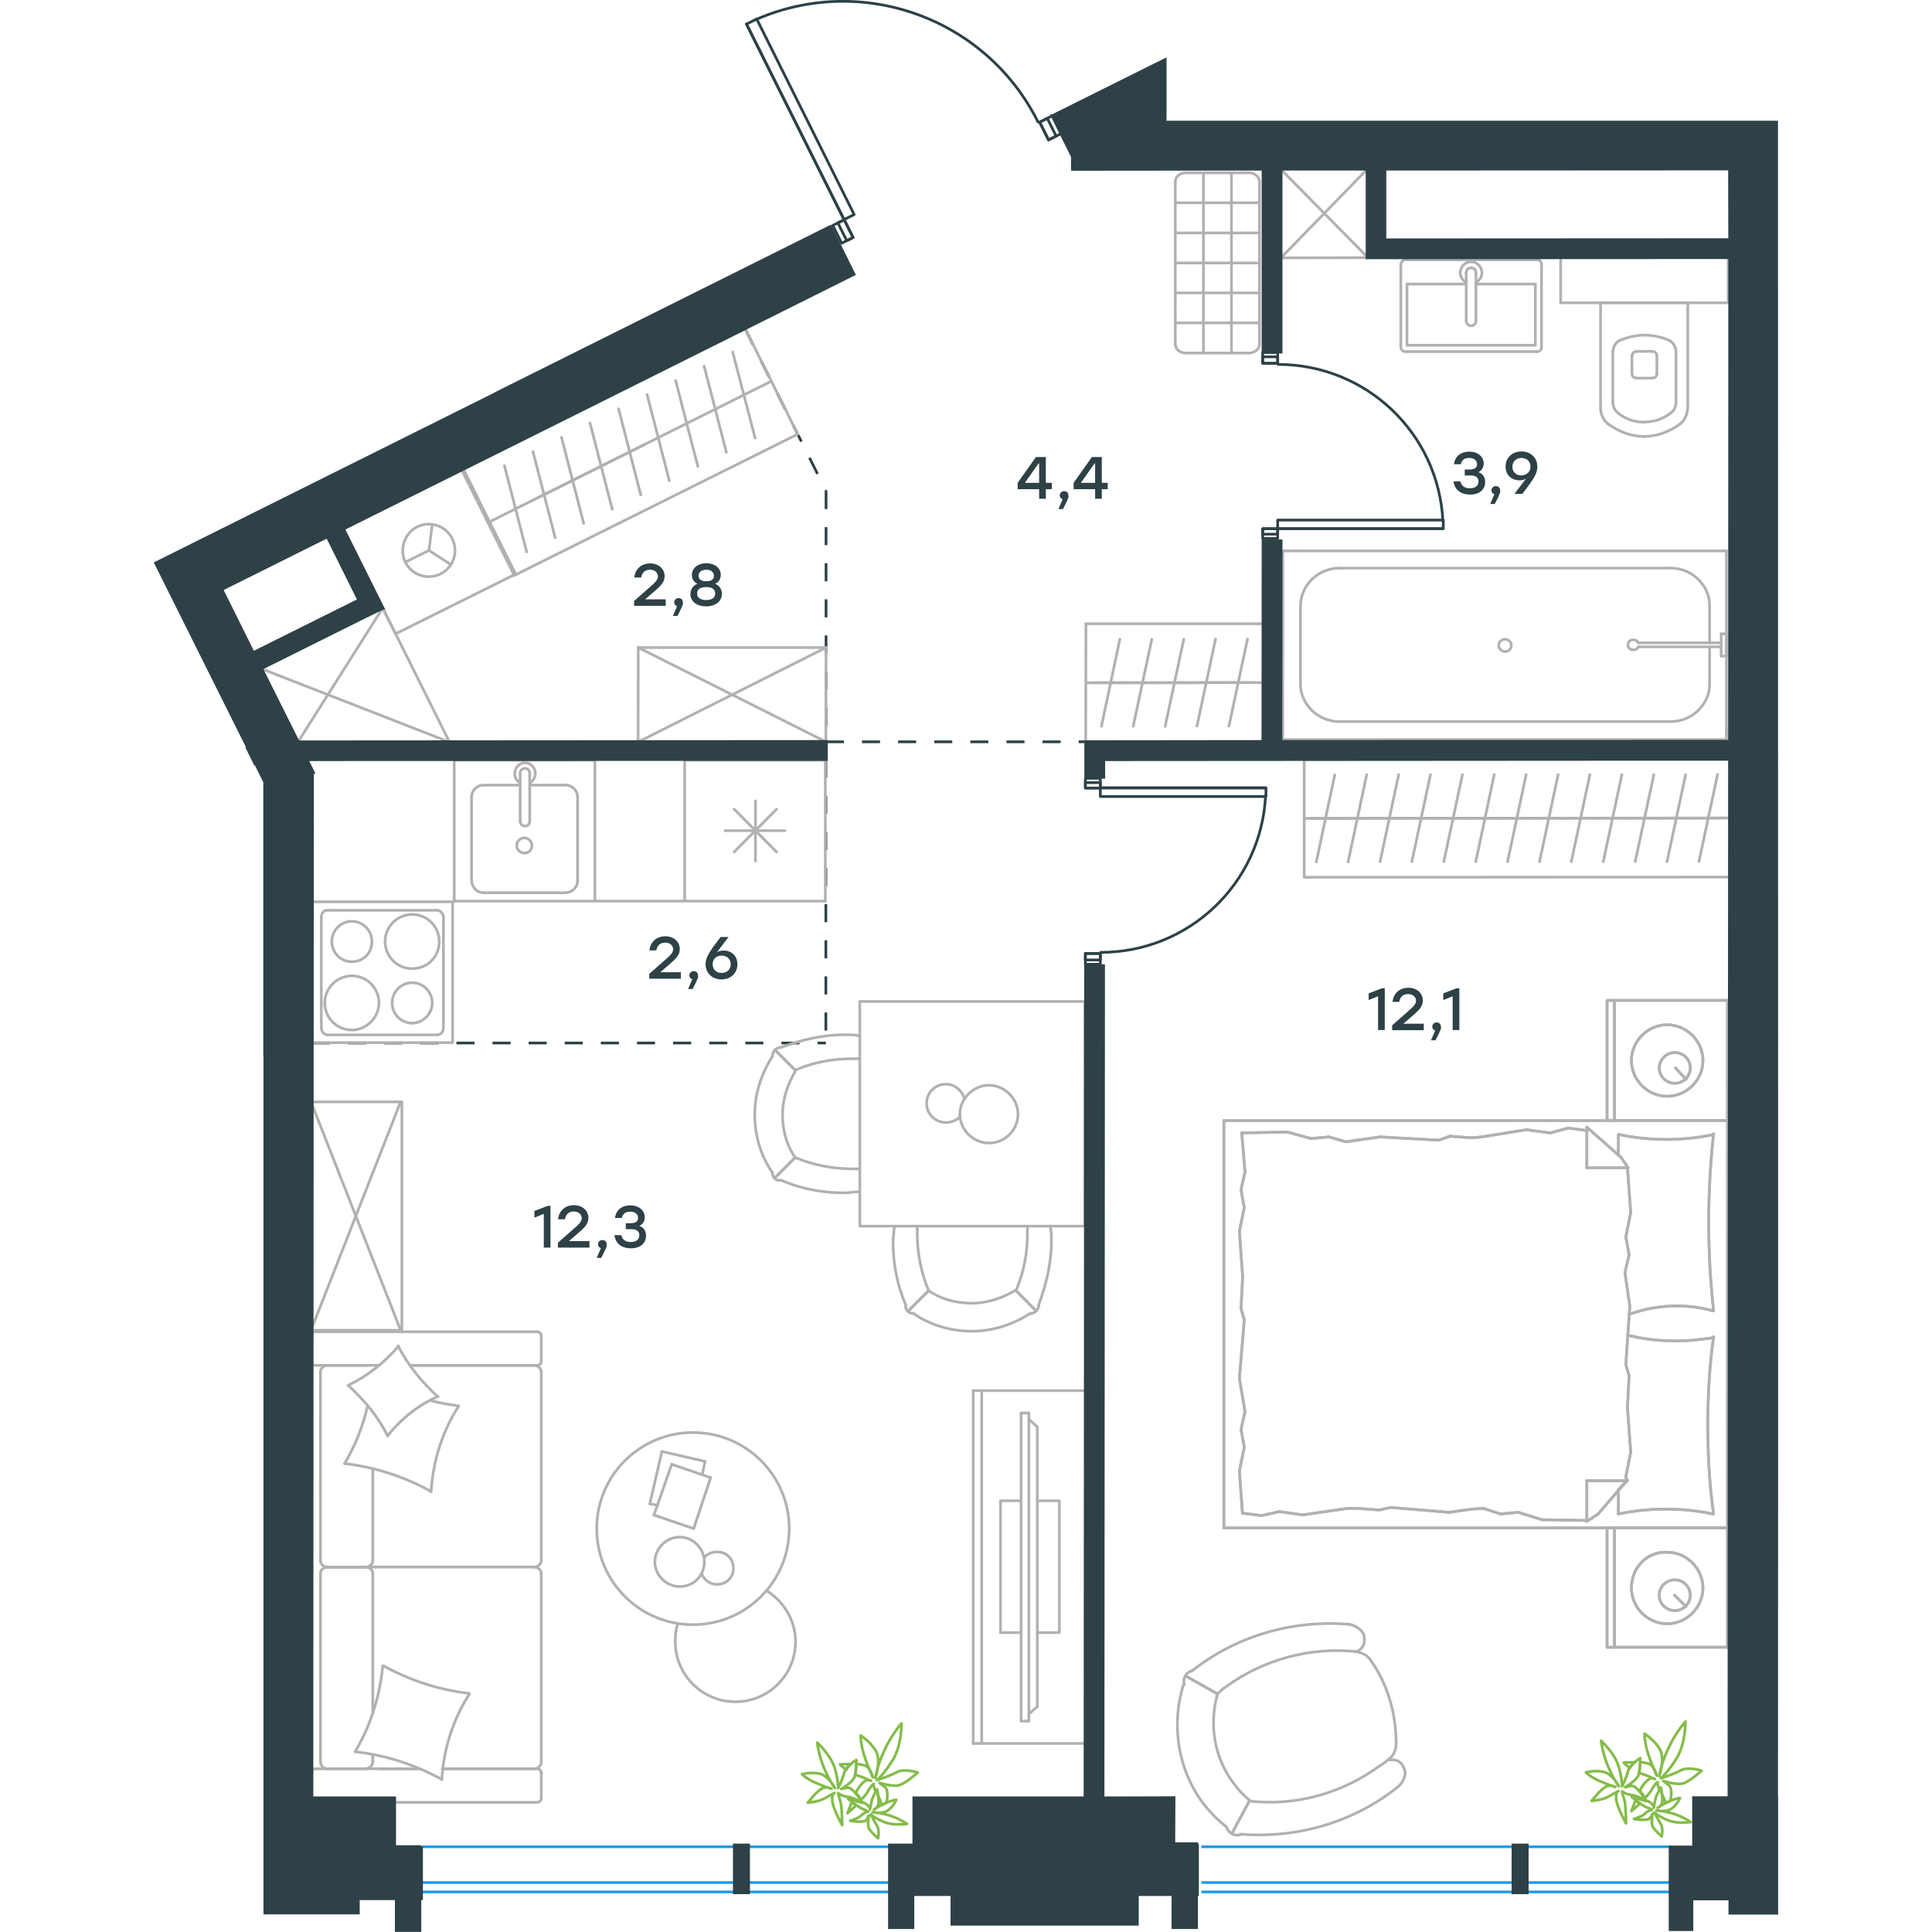 <?xml version="1.0" encoding="utf-8"?>
<!-- Generator: Adobe Illustrator 26.5.0, SVG Export Plug-In . SVG Version: 6.00 Build 0)  -->
<svg version="1.1" id="Слой_1" xmlns="http://www.w3.org/2000/svg" xmlns:xlink="http://www.w3.org/1999/xlink" x="0px" y="0px"
	 viewBox="0 0 899.6 1069.9" style="enable-background:new 0 0 899.6 1069.9;" xml:space="preserve" width="200" height="200">
<style type="text/css">
	.st0{fill:none;stroke:#1D9CEB;stroke-width:1.5;stroke-miterlimit:10;}
	.st1{fill:none;stroke:#2D4146;stroke-width:1.5;stroke-miterlimit:10;stroke-dasharray:10;}
	.st2{fill:none;stroke:#2D4146;stroke-width:1.5;stroke-linecap:round;stroke-linejoin:round;stroke-miterlimit:22.926;}
	.st3{fill:none;stroke:#2D4146;stroke-width:1.5;stroke-linecap:round;stroke-linejoin:round;stroke-miterlimit:22.926;}
	.st4{fill:none;stroke:#B2B1B0;stroke-width:1.5;stroke-linecap:round;stroke-linejoin:round;stroke-miterlimit:22.926;}
	.st5{fill:none;stroke:#B2B1B0;stroke-width:1.5;stroke-linecap:round;stroke-miterlimit:10;}
	.st6{fill:none;stroke:#B2B1B0;stroke-width:1.5;stroke-linecap:round;stroke-miterlimit:9.999;}
	.st7{fill:none;stroke:#84BC4A;stroke-width:1.5;stroke-linecap:round;stroke-linejoin:round;stroke-miterlimit:22.926;}
	.st8{fill:#2D4146;stroke:#2D4146;stroke-width:1.5;stroke-miterlimit:10;}
	.st9{enable-background:new    ;}
	.st10{fill:#2D4146;}
</style>
<line class="st0" x1="409.2" y1="1022.7" x2="148.6" y2="1022.7"/>
<line class="st0" x1="409.2" y1="1042.5" x2="148.6" y2="1042.5"/>
<line class="st0" x1="409.2" y1="1047.7" x2="148.6" y2="1047.7"/>
<line class="st0" x1="840.6" y1="1022.7" x2="580.1" y2="1022.7"/>
<line class="st0" x1="840.6" y1="1042.5" x2="580.1" y2="1042.5"/>
<line class="st0" x1="840.6" y1="1047.7" x2="580.1" y2="1047.7"/>
<line class="st1" x1="372.2" y1="410.8" x2="516.2" y2="410.8"/>
<line class="st1" x1="372.3" y1="271.9" x2="372.3" y2="410.8"/>
<line class="st1" x1="327.4" y1="181.9" x2="372.3" y2="271.9"/>
<line class="st1" x1="372.2" y1="420.7" x2="372.2" y2="577.5"/>
<line class="st1" x1="87.6" y1="577.6" x2="372.2" y2="577.6"/>
<rect x="378.1" y="122.6" transform="matrix(0.895 -0.446 0.446 0.895 -17.054 183.756)" class="st2" width="7.1" height="11"/>
<rect x="492.6" y="65.2" transform="matrix(0.895 -0.446 0.446 0.895 20.627 228.987)" class="st2" width="7.9" height="11"/>
<rect x="354.9" y="5.5" transform="matrix(0.895 -0.446 0.446 0.895 8.172 166.694)" class="st2" width="6.3" height="121"/>
<rect x="381.1" y="121.9" transform="matrix(0.895 -0.446 0.446 0.895 -16.594 184.307)" class="st2" width="3.9" height="11"/>
<rect x="492.8" y="65.9" transform="matrix(0.895 -0.446 0.446 0.895 20.167 228.437)" class="st2" width="4.7" height="11"/>
<line class="st3" x1="328.2" y1="13.3" x2="382.3" y2="121.6"/>
<path class="st3" d="M333.3,10.9C392.2-14.9,461,10,489.7,67.6"/>
<rect x="614.1" y="292.8" class="st3" width="8.3" height="5.4"/>
<rect x="614.1" y="195.2" class="st3" width="8.3" height="6"/>
<rect x="622.4" y="288" class="st3" width="91.7" height="4.8"/>
<rect x="614.1" y="292.8" class="st3" width="8.3" height="3"/>
<rect x="614.1" y="197.6" class="st3" width="8.3" height="3.6"/>
<line class="st3" x1="714" y1="292.8" x2="622.4" y2="292.8"/>
<path class="st3" d="M713.9,288.6c-2.4-48.7-42.5-86.8-91.3-86.8"/>
<rect x="515.9" y="431" class="st3" width="8.3" height="5.4"/>
<rect x="515.9" y="528" class="st3" width="8.3" height="6"/>
<rect x="524.2" y="436.3" class="st3" width="91.7" height="4.8"/>
<rect x="515.9" y="433.4" class="st3" width="8.3" height="3"/>
<rect x="515.9" y="528" class="st3" width="8.3" height="3.6"/>
<line class="st3" x1="615.9" y1="436.3" x2="524.2" y2="436.3"/>
<path class="st3" d="M615.7,440.6c-2.4,48.7-42.5,86.8-91.3,86.8"/>
<line class="st4" x1="121.3" y1="948" x2="121.3" y2="871.4"/>
<line class="st4" x1="214.6" y1="739.8" x2="214.6" y2="753.8"/>
<line class="st4" x1="214.6" y1="760" x2="214.6" y2="864.2"/>
<line class="st4" x1="147.1" y1="979.5" x2="125.2" y2="979.5"/>
<line class="st4" x1="210.7" y1="979.5" x2="159.8" y2="979.5"/>
<line class="st4" x1="210.7" y1="756.1" x2="141.9" y2="756.1"/>
<line class="st4" x1="117.7" y1="867.8" x2="95.9" y2="867.8"/>
<line class="st4" x1="121.3" y1="864.2" x2="121.3" y2="813.5"/>
<line class="st4" x1="87.1" y1="995.8" x2="87.1" y2="981.8"/>
<line class="st4" x1="95.9" y1="867.8" x2="117.7" y2="867.8"/>
<line class="st4" x1="92.3" y1="760" x2="92.3" y2="864.2"/>
<line class="st4" x1="141.9" y1="756.1" x2="212.3" y2="756.1"/>
<line class="st4" x1="214.6" y1="871.4" x2="214.6" y2="975.6"/>
<line class="st4" x1="214.6" y1="981.8" x2="214.6" y2="995.8"/>
<line class="st4" x1="121.3" y1="975.6" x2="121.3" y2="971.7"/>
<line class="st4" x1="89.7" y1="979.5" x2="147.1" y2="979.5"/>
<line class="st4" x1="121.3" y1="975.6" x2="121.3" y2="971.7"/>
<line class="st4" x1="95.9" y1="979.5" x2="117.7" y2="979.5"/>
<line class="st4" x1="95.9" y1="867.8" x2="117.7" y2="867.8"/>
<line class="st4" x1="92.3" y1="871.4" x2="92.3" y2="975.6"/>
<line class="st4" x1="159.8" y1="979.5" x2="212.3" y2="979.5"/>
<line class="st4" x1="89.7" y1="737.5" x2="212.3" y2="737.5"/>
<line class="st4" x1="87.1" y1="753.8" x2="87.1" y2="739.8"/>
<line class="st4" x1="124.8" y1="756.1" x2="89.7" y2="756.1"/>
<line class="st4" x1="117.7" y1="867.8" x2="210.7" y2="867.8"/>
<line class="st4" x1="117.7" y1="756.1" x2="95.9" y2="756.1"/>
<path class="st4" d="M89.7,979.5c-1.9,0-2.6,1.3-2.6,2.3"/>
<path class="st4" d="M212.3,756.1c1.6,0,2.3-1.3,2.3-2.3"/>
<path class="st4" d="M87.1,753.8c0,1.6,1.3,2.3,2.3,2.3"/>
<path class="st4" d="M121.3,871.4c0-1.8-1.6-3.6-3.9-3.6"/>
<path class="st4" d="M95.9,756.1c-1.8,0-3.6,1.6-3.6,3.9"/>
<path class="st4" d="M92.3,975.6c0,2,1.6,3.9,3.9,3.9"/>
<path class="st4" d="M214.6,871.4c0-1.8-1.6-3.6-3.9-3.6"/>
<path class="st4" d="M96.2,867.8c-2,0-3.9,1.5-3.9,3.6"/>
<path class="st4" d="M210.7,867.8c2,0,3.9-1.6,3.9-3.9"/>
<path class="st4" d="M87.1,995.8c0,1.6,1.3,2.3,2.3,2.3h122.9c1.6,0,2.3-1.3,2.3-2.3"/>
<path class="st4" d="M92.3,864.2c0,1.8,1.6,3.6,3.9,3.6"/>
<path class="st4" d="M214.6,739.8c0-1.6-1.3-2.3-2.3-2.3"/>
<path class="st4" d="M210.7,979.5c2,0,3.9-1.6,3.9-3.9"/>
<path class="st4" d="M214.6,981.8c0-1.6-1.3-2.3-2.3-2.3"/>
<path class="st4" d="M214.6,760c0-2-1.6-3.9-3.9-3.9"/>
<path class="st4" d="M117,979.5c2.2,0,4.3-1.6,4.3-3.9"/>
<path class="st4" d="M117.4,867.8c2,0,3.9-1.5,3.9-3.6"/>
<path class="st4" d="M89.7,737.5c-1.9,0-2.6,1.3-2.6,2.3"/>
<path class="st4" d="M127.2,922.5c14.7,8.1,31,13.4,47.6,15.3"/>
<path class="st4" d="M135.3,745.3c5.5,10.7,13,19.9,21.8,28"/>
<path class="st4" d="M157.5,773.3c-10.8,4.6-20.5,12.4-28,21.8"/>
<path class="st4" d="M174.8,938.1c-9.1,14-14.3,30.6-15.3,47.5"/>
<path class="st4" d="M153.3,825.8c-14.7-8.1-31-13.4-47.6-15.3"/>
<path class="st4" d="M105.7,810.5c5.9-10.1,10.1-20.5,12.7-31.9"/>
<path class="st4" d="M168.9,778.6c-9.1,14-14.3,30.6-15.3,47.5"/>
<path class="st4" d="M159.5,985.4c-14.7-8.1-31-13.4-47.6-15.3"/>
<path class="st4" d="M111.5,970.1c8.5-14.3,13.7-30.6,15.3-47.5"/>
<path class="st4" d="M129.5,795.2c-5.2-10.7-13-19.9-21.8-28"/>
<path class="st4" d="M153.3,775.6c4.9,1.3,10.4,2.3,15.3,2.9"/>
<path class="st4" d="M107.6,767.2c10.8-5.2,20.2-12.7,28-21.8"/>
<line class="st4" x1="281.4" y1="803.8" x2="305.3" y2="809.3"/>
<line class="st4" x1="305.3" y1="809.3" x2="303.7" y2="816.7"/>
<line class="st4" x1="279" y1="833.6" x2="274.7" y2="832.8"/>
<line class="st4" x1="274.7" y1="832.8" x2="281.4" y2="803.8"/>
<line class="st4" x1="286.8" y1="810.9" x2="308.4" y2="818.3"/>
<line class="st4" x1="308.4" y1="818.3" x2="299" y2="846.5"/>
<line class="st4" x1="299" y1="846.5" x2="277" y2="839"/>
<line class="st4" x1="277" y1="839" x2="286.8" y2="810.9"/>
<ellipse class="st4" cx="298.6" cy="846.5" rx="53.3" ry="53.2"/>
<path class="st4" d="M304.9,864.9c0-7.4-6.3-13.7-13.7-13.7s-13.7,6.3-13.7,13.7s6.3,13.7,13.7,13.7
	C299,878.6,304.9,872.7,304.9,864.9z"/>
<path class="st4" d="M304.9,862.5c1.6-2,4.3-3.1,7.1-3.1c5.1,0,9,3.9,9,9s-3.9,9-9,9c-3.9,0-7.1-2.3-8.6-5.9"/>
<path class="st4" d="M339.3,880.9c9.8,5.9,16.1,16.8,16.1,28.2c0,18.4-14.9,33.3-33.3,33.3s-33.3-14.9-33.3-33.3
	c0-3.3,0.3-6.5,1.3-9.8"/>
<line class="st4" x1="458.5" y1="770.1" x2="458.5" y2="965.5"/>
<polyline class="st4" points="453.8,965.5 516.5,965.5 516.5,770.1 453.8,770.1 "/>
<line class="st4" x1="453.8" y1="770.1" x2="453.8" y2="965.5"/>
<polyline class="st4" points="489.3,904.1 501.5,904.1 501.5,831.1 489.3,831.1 "/>
<line class="st4" x1="480.3" y1="831.1" x2="468.9" y2="831.1"/>
<line class="st4" x1="468.9" y1="831.1" x2="468.9" y2="904.1"/>
<line class="st4" x1="468.9" y1="904.1" x2="480.3" y2="904.1"/>
<line class="st4" x1="480.3" y1="782.5" x2="484.6" y2="782.5"/>
<line class="st4" x1="489.3" y1="945" x2="484.6" y2="949.2"/>
<line class="st4" x1="484.6" y1="786" x2="489.3" y2="790.2"/>
<line class="st4" x1="484.6" y1="953.1" x2="484.6" y2="782.5"/>
<line class="st4" x1="480.3" y1="782.5" x2="480.3" y2="953.1"/>
<line class="st4" x1="480.3" y1="953.1" x2="484.6" y2="953.1"/>
<line class="st4" x1="489.3" y1="790.2" x2="489.3" y2="945"/>
<rect x="391" y="554.6" class="st4" width="124.6" height="124.4"/>
<path class="st4" d="M355.2,641c-4.9-7-7-15.4-7-23.8c0-8.4,2.8-16.8,7-23.8"/>
<path class="st4" d="M391,659.9c-2.8,0-5.6,0.7-8.4,0.7c-11.9,0-23.9-2.1-35.1-7"/>
<path class="st4" d="M347.5,580c11.2-4.2,23.2-7,35.1-7c2.8,0,5.6,0,8.4,0.7"/>
<path class="st4" d="M391,647.3c-1.4,0-2.8,0-4.2,0c-10.5,0-21.8-2.1-31.6-6.3"/>
<path class="st4" d="M355.2,592.6c9.8-4.2,20.4-6.3,31.6-6.3c1.4,0,2.8,0,4.2,0"/>
<path class="st4" d="M342.6,649.4c-6.3-9.1-9.8-20.3-9.8-32.2c0-11.2,3.5-22.4,9.8-32.2"/>
<line class="st4" x1="355.2" y1="641" x2="344" y2="652.2"/>
<line class="st4" x1="355.2" y1="592.6" x2="344" y2="581.4"/>
<line class="st4" x1="355.2" y1="641" x2="344" y2="652.2"/>
<line class="st4" x1="355.2" y1="592.6" x2="344" y2="581.4"/>
<path class="st4" d="M342.6,584.9c0-2.8,2.1-4.9,4.9-4.9"/>
<path class="st4" d="M347.5,653.6c-2.8,0.5-4.9-1.4-4.9-4.2"/>
<path class="st4" d="M429.1,714.7c7,4.9,15.4,7,23.9,7c8.4,0,16.8-2.8,23.9-7"/>
<path class="st4" d="M410.1,679c0,2.8-0.7,5.6-0.7,8.4c0,11.9,2.1,23.8,7,35.1"/>
<path class="st4" d="M490.1,722.4c4.2-11.2,7-23.1,7-35.1c0-2.8,0-5.6-0.7-8.4"/>
<path class="st4" d="M422.8,679c0,1.4,0,2.8,0,4.2c0,10.5,2.1,21.7,6.3,31.5"/>
<path class="st4" d="M477.5,714.7c4.2-9.8,6.3-20.3,6.3-31.5c0-1.4,0-2.8,0-4.2"/>
<path class="st4" d="M420.7,727.4c9.1,6.3,20.4,9.8,32.3,9.8c11.2,0,22.5-3.5,32.3-9.8"/>
<line class="st4" x1="429.1" y1="714.7" x2="417.8" y2="726"/>
<line class="st4" x1="477.5" y1="714.7" x2="488.7" y2="726"/>
<line class="st4" x1="429.1" y1="714.7" x2="417.8" y2="726"/>
<line class="st4" x1="477.5" y1="714.7" x2="488.7" y2="726"/>
<path class="st4" d="M485.2,727.4c2.8,0,4.9-2.1,4.9-4.9"/>
<path class="st4" d="M416.4,722.4c-0.5,2.8,1.4,4.9,4.2,4.9"/>
<path class="st4" d="M478.6,617c0-8.6-7.4-16-16.1-16c-8.6,0-16.1,7.4-16.1,16s7.4,16,16.1,16C471.5,633,478.6,625.6,478.6,617z"/>
<path class="st4" d="M446.4,618.5c-2,2-4.7,3.1-7.8,3.1c-5.9,0-10.6-4.7-10.6-10.6c0-5.9,4.7-10.6,10.6-10.6c4.7,0,8.6,3.1,10.2,7.4
	"/>
<line class="st4" x1="871.5" y1="846.1" x2="871.5" y2="912.2"/>
<line class="st4" x1="804.8" y1="912.2" x2="804.8" y2="846.1"/>
<line class="st4" x1="804.8" y1="846.1" x2="871.5" y2="846.1"/>
<line class="st4" x1="871.5" y1="912.2" x2="804.8" y2="912.2"/>
<line class="st4" x1="842.2" y1="883.4" x2="848.5" y2="889.7"/>
<line class="st4" x1="808.9" y1="912.2" x2="808.9" y2="846.1"/>
<path class="st4" d="M818.3,879.4c0,10.8,9,19.8,19.8,19.8s19.8-9,19.8-19.8s-9-19.8-19.8-19.8C826.9,859.1,818.3,868.1,818.3,879.4
	z"/>
<path class="st4" d="M833.7,883.4c0,5,4.1,8.5,8.6,8.5c5,0,8.6-4.1,8.6-8.5c0-4.9-4.1-8.5-8.6-8.5
	C837.7,874.9,833.7,878.5,833.7,883.4z"/>
<line class="st4" x1="871.5" y1="620.6" x2="871.5" y2="846.1"/>
<line class="st4" x1="811.1" y1="639.7" x2="811.1" y2="628.3"/>
<line class="st4" x1="816.1" y1="820" x2="793.6" y2="820"/>
<line class="st4" x1="811.1" y1="824.9" x2="816.1" y2="820"/>
<line class="st4" x1="592.6" y1="620.6" x2="871.5" y2="620.6"/>
<line class="st4" x1="793.6" y1="842.5" x2="793.6" y2="820"/>
<line class="st4" x1="871.5" y1="846.1" x2="592.6" y2="846.1"/>
<line class="st4" x1="793.6" y1="624.2" x2="812.5" y2="640.9"/>
<line class="st4" x1="812.5" y1="640.9" x2="816.5" y2="646.7"/>
<line class="st4" x1="811.1" y1="838.4" x2="811.1" y2="825.3"/>
<line class="st4" x1="816.1" y1="646.7" x2="793.6" y2="646.7"/>
<line class="st4" x1="816.1" y1="819.5" x2="799.9" y2="838.4"/>
<line class="st4" x1="799.9" y1="838.4" x2="793.6" y2="842.5"/>
<line class="st4" x1="793.6" y1="624.2" x2="793.6" y2="646.7"/>
<line class="st4" x1="602.1" y1="724.6" x2="603" y2="707"/>
<line class="st4" x1="604.3" y1="781.7" x2="601.2" y2="763.3"/>
<line class="st4" x1="603.9" y1="801.5" x2="602.1" y2="791.6"/>
<line class="st4" x1="602.1" y1="791.6" x2="604.3" y2="781.7"/>
<line class="st4" x1="603.9" y1="730.9" x2="602.1" y2="724.6"/>
<line class="st4" x1="601.2" y1="763.3" x2="603.9" y2="730.9"/>
<line class="st4" x1="602.9" y1="838" x2="601.2" y2="814.6"/>
<line class="st4" x1="601.2" y1="814.6" x2="603.9" y2="801.5"/>
<line class="st4" x1="604.3" y1="649" x2="602.5" y2="627.4"/>
<line class="st4" x1="603.9" y1="668.8" x2="602.1" y2="658.9"/>
<line class="st4" x1="602.1" y1="658.9" x2="604.3" y2="649"/>
<line class="st4" x1="603" y1="707" x2="601.2" y2="681.8"/>
<line class="st4" x1="601.2" y1="681.8" x2="603.9" y2="668.8"/>
<line class="st4" x1="592.6" y1="620.6" x2="592.6" y2="846.1"/>
<path class="st4" d="M863.8,725.9c-1.8-16.2-2.7-32.4-2.7-49.1c0-16.2,0.9-32.8,2.7-49"/>
<path class="st4" d="M817.1,727.8c9-3.1,17-4.6,26.4-4.6c6.8,0,13.5,0.9,19.8,2.7"/>
<path class="st4" d="M863.8,628.3c-8.6,1.8-17.6,2.7-26.1,2.7c-9,0-17.6-0.9-26.1-2.7"/>
<path class="st4" d="M863.8,740.8c-6.8,0.9-13.5,1.8-19.8,1.8c-9.5,0-18.5-0.9-27.5-3.1"/>
<line class="st4" x1="736.3" y1="835.3" x2="730" y2="835.7"/>
<line class="st4" x1="755.7" y1="837.5" x2="745.8" y2="838.4"/>
<line class="st4" x1="745.8" y1="838.4" x2="736.3" y2="835.3"/>
<line class="st4" x1="793.6" y1="842" x2="768.8" y2="841.6"/>
<line class="st4" x1="768.8" y1="841.6" x2="755.7" y2="837.5"/>
<line class="st4" x1="678.7" y1="836.2" x2="666.5" y2="835.3"/>
<line class="st4" x1="730" y1="835.7" x2="717.4" y2="837.5"/>
<line class="st4" x1="685" y1="834.8" x2="678.7" y2="836.2"/>
<line class="st4" x1="717.4" y1="837.5" x2="685" y2="834.8"/>
<line class="st4" x1="666.5" y1="835.3" x2="661.1" y2="835.3"/>
<line class="st4" x1="623.3" y1="837.1" x2="613.4" y2="839.3"/>
<line class="st4" x1="613.4" y1="839.3" x2="603.4" y2="838"/>
<line class="st4" x1="661.1" y1="835.3" x2="636.3" y2="838.9"/>
<line class="st4" x1="636.3" y1="838.9" x2="623.3" y2="837.1"/>
<line class="st4" x1="660.2" y1="632.3" x2="666.5" y2="631.4"/>
<line class="st4" x1="640.8" y1="630.5" x2="650.7" y2="629.6"/>
<line class="st4" x1="650.7" y1="629.6" x2="660.2" y2="632.3"/>
<line class="st4" x1="602.5" y1="627.4" x2="627.8" y2="626.9"/>
<line class="st4" x1="627.8" y1="626.9" x2="640.8" y2="630.5"/>
<line class="st4" x1="717.9" y1="629.2" x2="730" y2="630.1"/>
<line class="st4" x1="666.5" y1="631.4" x2="679.1" y2="629.6"/>
<line class="st4" x1="711.6" y1="631.4" x2="717.9" y2="629.2"/>
<line class="st4" x1="679.1" y1="629.6" x2="711.6" y2="631.4"/>
<line class="st4" x1="730" y1="630.1" x2="735.4" y2="629.6"/>
<line class="st4" x1="793.1" y1="626" x2="794" y2="626"/>
<line class="st4" x1="773.3" y1="627.4" x2="783.2" y2="624.7"/>
<line class="st4" x1="783.2" y1="624.7" x2="793.1" y2="626"/>
<line class="st4" x1="735.4" y1="629.6" x2="760.2" y2="625.6"/>
<line class="st4" x1="760.2" y1="625.6" x2="773.3" y2="627.4"/>
<path class="st4" d="M863.8,838.4c-2.3-16.2-3.2-32.4-3.2-49.1c0-16.2,0.9-32.9,3.2-49.1"/>
<path class="st4" d="M811.1,838.4c8.6-1.8,17.6-2.7,26.1-2.7c9,0,17.6,0.9,26.1,2.7"/>
<line class="st4" x1="817" y1="761.9" x2="816.1" y2="779.5"/>
<line class="st4" x1="814.7" y1="704.8" x2="817.4" y2="723.2"/>
<line class="st4" x1="815.2" y1="685" x2="817" y2="694.9"/>
<line class="st4" x1="817" y1="694.9" x2="814.7" y2="704.8"/>
<line class="st4" x1="815.2" y1="755.6" x2="817" y2="761.9"/>
<line class="st4" x1="817.4" y1="723.2" x2="815.2" y2="755.6"/>
<line class="st4" x1="816.1" y1="646.7" x2="817.9" y2="671.5"/>
<line class="st4" x1="817.9" y1="671.5" x2="815.2" y2="685"/>
<line class="st4" x1="815.2" y1="817.7" x2="815.6" y2="820"/>
<line class="st4" x1="816.1" y1="779.5" x2="817.9" y2="804.2"/>
<line class="st4" x1="817.9" y1="804.2" x2="815.2" y2="817.7"/>
<line class="st4" x1="871.5" y1="554" x2="871.5" y2="620.6"/>
<line class="st4" x1="804.8" y1="620.6" x2="804.8" y2="554"/>
<line class="st4" x1="805.3" y1="554" x2="871.5" y2="554"/>
<line class="st4" x1="871.5" y1="620.6" x2="805.3" y2="620.6"/>
<line class="st4" x1="842.7" y1="591.4" x2="848.5" y2="597.7"/>
<line class="st4" x1="808.9" y1="620.6" x2="808.9" y2="554"/>
<path class="st4" d="M818.3,587.3c0,10.8,9,19.8,19.8,19.8s19.8-9,19.8-19.8s-9-19.8-19.8-19.8S818.3,576.5,818.3,587.3z"/>
<path class="st4" d="M833.7,591.4c0,4.9,4.1,8.5,8.6,8.5c5,0,8.6-4.1,8.6-8.5c0-5-4.1-8.5-8.6-8.5
	C837.7,582.8,833.7,586.9,833.7,591.4z"/>
<line class="st4" x1="871.5" y1="846.1" x2="871.5" y2="912.2"/>
<line class="st4" x1="804.8" y1="912.2" x2="804.8" y2="846.1"/>
<line class="st4" x1="804.8" y1="846.1" x2="871.5" y2="846.1"/>
<line class="st4" x1="871.5" y1="912.2" x2="804.8" y2="912.2"/>
<line class="st4" x1="842.2" y1="883.4" x2="848.5" y2="889.7"/>
<line class="st4" x1="808.9" y1="912.2" x2="808.9" y2="846.1"/>
<path class="st4" d="M818.3,879.4c0,10.8,9,19.8,19.8,19.8s19.8-9,19.8-19.8s-9-19.8-19.8-19.8C826.9,859.1,818.3,868.1,818.3,879.4
	z"/>
<path class="st4" d="M833.7,883.4c0,5,4.1,8.5,8.6,8.5c5,0,8.6-4.1,8.6-8.5c0-4.9-4.1-8.5-8.6-8.5
	C837.7,874.9,833.7,878.5,833.7,883.4z"/>
<line class="st4" x1="871.5" y1="620.6" x2="871.5" y2="846.1"/>
<line class="st4" x1="811.1" y1="639.7" x2="811.1" y2="628.3"/>
<line class="st4" x1="816.1" y1="820" x2="793.6" y2="820"/>
<line class="st4" x1="811.1" y1="824.9" x2="816.1" y2="820"/>
<line class="st4" x1="592.6" y1="620.6" x2="871.5" y2="620.6"/>
<line class="st4" x1="793.6" y1="842.5" x2="793.6" y2="820"/>
<line class="st4" x1="871.5" y1="846.1" x2="592.6" y2="846.1"/>
<line class="st4" x1="793.6" y1="624.2" x2="812.5" y2="640.9"/>
<line class="st4" x1="812.5" y1="640.9" x2="816.5" y2="646.7"/>
<line class="st4" x1="811.1" y1="838.4" x2="811.1" y2="825.3"/>
<line class="st4" x1="816.1" y1="646.7" x2="793.6" y2="646.7"/>
<line class="st4" x1="816.1" y1="819.5" x2="799.9" y2="838.4"/>
<line class="st4" x1="799.9" y1="838.4" x2="793.6" y2="842.5"/>
<line class="st4" x1="793.6" y1="624.2" x2="793.6" y2="646.7"/>
<line class="st4" x1="602.1" y1="724.6" x2="603" y2="707"/>
<line class="st4" x1="604.3" y1="781.7" x2="601.2" y2="763.3"/>
<line class="st4" x1="603.9" y1="801.5" x2="602.1" y2="791.6"/>
<line class="st4" x1="602.1" y1="791.6" x2="604.3" y2="781.7"/>
<line class="st4" x1="603.9" y1="730.9" x2="602.1" y2="724.6"/>
<line class="st4" x1="601.2" y1="763.3" x2="603.9" y2="730.9"/>
<line class="st4" x1="602.9" y1="838" x2="601.2" y2="814.6"/>
<line class="st4" x1="601.2" y1="814.6" x2="603.9" y2="801.5"/>
<line class="st4" x1="604.3" y1="649" x2="602.5" y2="627.4"/>
<line class="st4" x1="603.9" y1="668.8" x2="602.1" y2="658.9"/>
<line class="st4" x1="602.1" y1="658.9" x2="604.3" y2="649"/>
<line class="st4" x1="603" y1="707" x2="601.2" y2="681.8"/>
<line class="st4" x1="601.2" y1="681.8" x2="603.9" y2="668.8"/>
<line class="st4" x1="592.6" y1="620.6" x2="592.6" y2="846.1"/>
<path class="st4" d="M863.8,725.9c-1.8-16.2-2.7-32.4-2.7-49.1c0-16.2,0.9-32.8,2.7-49"/>
<path class="st4" d="M817.1,727.8c9-3.1,17-4.6,26.4-4.6c6.8,0,13.5,0.9,19.8,2.7"/>
<path class="st4" d="M863.8,628.3c-8.6,1.8-17.6,2.7-26.1,2.7c-9,0-17.6-0.9-26.1-2.7"/>
<path class="st4" d="M863.8,740.8c-6.8,0.9-13.5,1.8-19.8,1.8c-9.5,0-18.5-0.9-27.5-3.1"/>
<line class="st4" x1="736.3" y1="835.3" x2="730" y2="835.7"/>
<line class="st4" x1="755.7" y1="837.5" x2="745.8" y2="838.4"/>
<line class="st4" x1="745.8" y1="838.4" x2="736.3" y2="835.3"/>
<line class="st4" x1="793.6" y1="842" x2="768.8" y2="841.6"/>
<line class="st4" x1="768.8" y1="841.6" x2="755.7" y2="837.5"/>
<line class="st4" x1="678.7" y1="836.2" x2="666.5" y2="835.3"/>
<line class="st4" x1="730" y1="835.7" x2="717.4" y2="837.5"/>
<line class="st4" x1="685" y1="834.8" x2="678.7" y2="836.2"/>
<line class="st4" x1="717.4" y1="837.5" x2="685" y2="834.8"/>
<line class="st4" x1="666.5" y1="835.3" x2="661.1" y2="835.3"/>
<line class="st4" x1="623.3" y1="837.1" x2="613.4" y2="839.3"/>
<line class="st4" x1="613.4" y1="839.3" x2="603.4" y2="838"/>
<line class="st4" x1="661.1" y1="835.3" x2="636.3" y2="838.9"/>
<line class="st4" x1="636.3" y1="838.9" x2="623.3" y2="837.1"/>
<line class="st4" x1="660.2" y1="632.3" x2="666.5" y2="631.4"/>
<line class="st4" x1="640.8" y1="630.5" x2="650.7" y2="629.6"/>
<line class="st4" x1="650.7" y1="629.6" x2="660.2" y2="632.3"/>
<line class="st4" x1="602.5" y1="627.4" x2="627.8" y2="626.9"/>
<line class="st4" x1="627.8" y1="626.9" x2="640.8" y2="630.5"/>
<line class="st4" x1="717.9" y1="629.2" x2="730" y2="630.1"/>
<line class="st4" x1="666.5" y1="631.4" x2="679.1" y2="629.6"/>
<line class="st4" x1="711.6" y1="631.4" x2="717.9" y2="629.2"/>
<line class="st4" x1="679.1" y1="629.6" x2="711.6" y2="631.4"/>
<line class="st4" x1="730" y1="630.1" x2="735.4" y2="629.6"/>
<line class="st4" x1="793.1" y1="626" x2="794" y2="626"/>
<line class="st4" x1="773.3" y1="627.4" x2="783.2" y2="624.7"/>
<line class="st4" x1="783.2" y1="624.7" x2="793.1" y2="626"/>
<line class="st4" x1="735.4" y1="629.6" x2="760.2" y2="625.6"/>
<line class="st4" x1="760.2" y1="625.6" x2="773.3" y2="627.4"/>
<path class="st4" d="M863.8,838.4c-2.3-16.2-3.2-32.4-3.2-49.1c0-16.2,0.9-32.9,3.2-49.1"/>
<path class="st4" d="M811.1,838.4c8.6-1.8,17.6-2.7,26.1-2.7c9,0,17.6,0.9,26.1,2.7"/>
<line class="st4" x1="817" y1="761.9" x2="816.1" y2="779.5"/>
<line class="st4" x1="814.7" y1="704.8" x2="817.4" y2="723.2"/>
<line class="st4" x1="815.2" y1="685" x2="817" y2="694.9"/>
<line class="st4" x1="817" y1="694.9" x2="814.7" y2="704.8"/>
<line class="st4" x1="815.2" y1="755.6" x2="817" y2="761.9"/>
<line class="st4" x1="817.4" y1="723.2" x2="815.2" y2="755.6"/>
<line class="st4" x1="816.1" y1="646.7" x2="817.9" y2="671.5"/>
<line class="st4" x1="817.9" y1="671.5" x2="815.2" y2="685"/>
<line class="st4" x1="815.2" y1="817.7" x2="815.6" y2="820"/>
<line class="st4" x1="816.1" y1="779.5" x2="817.9" y2="804.2"/>
<line class="st4" x1="817.9" y1="804.2" x2="815.2" y2="817.7"/>
<line class="st4" x1="871.5" y1="554" x2="871.5" y2="620.6"/>
<line class="st4" x1="804.8" y1="620.6" x2="804.8" y2="554"/>
<line class="st4" x1="805.3" y1="554" x2="871.5" y2="554"/>
<line class="st4" x1="871.5" y1="620.6" x2="805.3" y2="620.6"/>
<line class="st4" x1="842.7" y1="591.4" x2="848.5" y2="597.7"/>
<line class="st4" x1="808.9" y1="620.6" x2="808.9" y2="554"/>
<path class="st4" d="M818.3,587.3c0,10.8,9,19.8,19.8,19.8s19.8-9,19.8-19.8s-9-19.8-19.8-19.8S818.3,576.5,818.3,587.3z"/>
<path class="st4" d="M833.7,591.4c0,4.9,4.1,8.5,8.6,8.5c5,0,8.6-4.1,8.6-8.5c0-5-4.1-8.5-8.6-8.5
	C837.7,582.8,833.7,586.9,833.7,591.4z"/>
<line class="st4" x1="371.9" y1="421" x2="371.9" y2="499"/>
<line class="st4" x1="333.2" y1="443.5" x2="333.2" y2="476.8"/>
<line class="st4" x1="321.4" y1="471.8" x2="344.9" y2="448.1"/>
<line class="st4" x1="321.4" y1="448.1" x2="344.9" y2="471.8"/>
<line class="st4" x1="316.4" y1="460" x2="349.5" y2="460"/>
<line class="st4" x1="371.9" y1="499" x2="294" y2="499"/>
<line class="st4" x1="294" y1="421" x2="294" y2="499"/>
<line class="st4" x1="371.9" y1="421" x2="294" y2="421"/>
<rect x="166.4" y="421" class="st4" width="77.9" height="78"/>
<line class="st4" x1="208.2" y1="454.8" x2="208.2" y2="428.6"/>
<line class="st4" x1="202.9" y1="434.8" x2="182.5" y2="434.8"/>
<line class="st4" x1="182.5" y1="494.4" x2="228.3" y2="494.4"/>
<line class="st4" x1="228.3" y1="434.8" x2="208.2" y2="434.8"/>
<line class="st4" x1="234.7" y1="487.8" x2="234.7" y2="441.3"/>
<line class="st4" x1="202.9" y1="428.6" x2="202.9" y2="454.8"/>
<line class="st4" x1="176" y1="441.3" x2="176" y2="487.8"/>
<path class="st4" d="M208.2,454.8L208.2,454.8c0,1.5-1.1,2.7-2.6,2.7s-2.7-1.2-2.7-2.7"/>
<path class="st4" d="M176,441.3c0-3.5,3-6.5,6.4-6.5"/>
<path class="st4" d="M202.9,433.6c-1.9-1.2-3-3.1-3-5.4c0-3.1,2.7-5.8,5.7-5.8s5.7,2.7,5.7,5.8c0,2.3-1.1,4.2-3,5.4"/>
<path class="st4" d="M234.7,487.8c0,3.5-3,6.5-6.4,6.5"/>
<path class="st4" d="M228.3,434.8c3.4,0,6.4,3.1,6.4,6.5"/>
<path class="st4" d="M182.5,494.4c-3.4,0-6.4-3.1-6.4-6.5"/>
<path class="st4" d="M202.9,428.6v-0.4c0-1.5,1.1-2.7,2.7-2.7c1.5,0,2.6,1.2,2.6,2.7v0.4"/>
<path class="st4" d="M209.4,468.2c0-2.3-1.9-4.2-4.2-4.2s-4.2,1.9-4.2,4.2c0,2.3,1.9,4.2,4.2,4.2
	C207.8,472.5,209.4,470.5,209.4,468.2z"/>
<path class="st4" d="M120.8,521.4c0-6.2-5-11.2-11.1-11.2s-11.1,5-11.1,11.2s5,11.2,11.1,11.2C115.8,532.6,120.8,528,120.8,521.4z"
	/>
<path class="st4" d="M124.7,555.4c0-8.1-6.5-15-15-15c-8.1,0-15,6.6-15,15c0,8.1,6.5,15,15,15C117.8,570.4,124.7,563.5,124.7,555.4z
	"/>
<path class="st4" d="M154.2,555.4c0-6.2-5-11.2-11.1-11.2s-11.1,5-11.1,11.2s5,11.2,11.1,11.2C149.2,566.5,154.2,561.5,154.2,555.4z
	"/>
<path class="st4" d="M158.1,521.4c0-8.1-6.5-15-15-15c-8.1,0-15,6.6-15,15c0,8.1,6.5,15,15,15S158.1,529.9,158.1,521.4z"/>
<line class="st4" x1="92.8" y1="569.2" x2="92.8" y2="507.9"/>
<line class="st4" x1="156.9" y1="573.1" x2="96.3" y2="573.1"/>
<line class="st4" x1="160.4" y1="507.9" x2="160.4" y2="569.2"/>
<line class="st4" x1="96.3" y1="504.1" x2="156.9" y2="504.1"/>
<path class="st4" d="M160.4,569.2L160.4,569.2c0,2.3-1.5,3.9-3.5,3.9"/>
<path class="st4" d="M92.8,507.9L92.8,507.9c0-2.3,1.5-3.9,3.5-3.9"/>
<path class="st4" d="M96.3,573.1L96.3,573.1c-1.9,0-3.5-1.9-3.5-3.9"/>
<path class="st4" d="M156.9,504.1L156.9,504.1c1.9,0,3.5,1.9,3.5,3.9"/>
<rect x="87.6" y="499.4" class="st4" width="77.9" height="78"/>
<line class="st4" x1="294" y1="499" x2="244.4" y2="499"/>
<line class="st4" x1="104.4" y1="291.7" x2="133.9" y2="351"/>
<line class="st4" x1="200.4" y1="317.9" x2="133.9" y2="351"/>
<line class="st4" x1="179.7" y1="276.4" x2="170.8" y2="258.6"/>
<line class="st4" x1="200.4" y1="317.9" x2="170.8" y2="258.6"/>
<line class="st4" x1="152.4" y1="304.8" x2="154.2" y2="290.6"/>
<line class="st4" x1="152.4" y1="304.8" x2="139.3" y2="311.3"/>
<line class="st4" x1="152.4" y1="304.8" x2="164.6" y2="312.7"/>
<path class="st4" d="M139.3,311.3c3.6,7.2,12.3,10.1,19.5,6.5s10.1-12.3,6.5-19.5s-12.3-10.1-19.5-6.5
	C139,295.2,135.8,304.1,139.3,311.3z"/>
<line class="st4" x1="170.8" y1="258.6" x2="104.3" y2="291.7"/>
<line class="st4" x1="861.6" y1="359.1" x2="861.6" y2="378.9"/>
<line class="st4" x1="861.6" y1="335.3" x2="861.6" y2="356"/>
<line class="st4" x1="840.2" y1="399.6" x2="656.5" y2="399.6"/>
<line class="st4" x1="635" y1="378.9" x2="635" y2="335.3"/>
<line class="st4" x1="625.2" y1="305.1" x2="870.9" y2="305.1"/>
<line class="st4" x1="625.2" y1="409.6" x2="625.2" y2="305.1"/>
<line class="st4" x1="656.5" y1="314.6" x2="840.2" y2="314.6"/>
<line class="st4" x1="870.9" y1="409.6" x2="625.2" y2="409.6"/>
<line class="st4" x1="870.9" y1="305.1" x2="870.9" y2="409.6"/>
<path class="st4" d="M635,378.9c0,11.2,9.9,20.7,21.4,20.7"/>
<path class="st4" d="M861.6,335.3c0-11.2-9.9-20.7-21.4-20.7"/>
<path class="st4" d="M656.5,314.6c-11.6,0-21.4,9.5-21.4,20.7"/>
<path class="st4" d="M840.2,399.6c11.6,0,21.4-9.5,21.4-20.7"/>
<line class="st4" x1="870.9" y1="403.5" x2="870.9" y2="406.3"/>
<line class="st4" x1="868" y1="358.2" x2="822.2" y2="358.2"/>
<line class="st4" x1="822.2" y1="356" x2="868" y2="356"/>
<line class="st4" x1="870.9" y1="351" x2="870.9" y2="363.3"/>
<line class="st4" x1="870.9" y1="363.3" x2="868" y2="363.3"/>
<line class="st4" x1="868" y1="363.3" x2="868" y2="351"/>
<line class="st4" x1="868" y1="351" x2="870.9" y2="351"/>
<path class="st4" d="M822.2,356c-0.6-1.1-1.7-1.7-2.9-1.7c-1.7,0-2.9,1.1-2.9,2.8c0,1.7,1.2,2.8,2.9,2.8c1.2,0,2.3-0.6,2.9-1.7"/>
<path class="st4" d="M751.8,357.4c0-1.8-1.6-3.4-3.5-3.4s-3.5,1.5-3.5,3.4c0,1.8,1.6,3.4,3.5,3.4
	C750.5,360.8,751.8,359.2,751.8,357.4z"/>
<line class="st4" x1="849.9" y1="167.6" x2="801.2" y2="167.6"/>
<line class="st4" x1="849.5" y1="225.8" x2="849.5" y2="167.6"/>
<line class="st4" x1="808" y1="195.1" x2="808" y2="222.6"/>
<line class="st4" x1="843" y1="222.6" x2="843" y2="195.1"/>
<line class="st4" x1="818.6" y1="196.7" x2="818.6" y2="206.8"/>
<line class="st4" x1="832.4" y1="206.8" x2="832.4" y2="196.7"/>
<line class="st4" x1="829.8" y1="194.6" x2="821.3" y2="194.6"/>
<line class="st4" x1="801.2" y1="167.6" x2="801.2" y2="225.8"/>
<line class="st4" x1="821.3" y1="209.4" x2="829.8" y2="209.4"/>
<path class="st4" d="M805.4,234.8c5.8,4.2,12.7,6.9,19.6,6.9c0,0,0,0,0.5,0"/>
<path class="st4" d="M821.3,194.6c-1.6,0-2.6,1.1-2.6,2.6"/>
<path class="st4" d="M811.2,188.8c-2.1,1.6-3.2,3.7-3.2,6.3"/>
<path class="st4" d="M818.6,206.8c0,1.6,1.1,2.6,2.6,2.6"/>
<path class="st4" d="M811.2,229c4.2,3.2,9,4.8,14.3,4.8"/>
<path class="st4" d="M829.8,209.4c1.6,0,2.6-1.1,2.6-2.6"/>
<path class="st4" d="M832.4,197.2c0-1.6-1.1-2.6-2.6-2.6"/>
<path class="st4" d="M843,195.1c0-2.6-1.1-4.8-3.2-6.3"/>
<path class="st4" d="M839.8,188.8c-4.2-2.1-9.5-3.2-14.3-3.2s-9.5,1.1-14.3,3.2"/>
<path class="st4" d="M839.8,229c2.1-1.6,3.2-3.7,3.2-6.3"/>
<path class="st4" d="M825.1,241.7L825.1,241.7c7.4,0,14.3-2.6,20.1-6.9"/>
<path class="st4" d="M801.2,225.8c0,3.7,1.6,6.9,4.2,9"/>
<path class="st4" d="M845.2,234.8c2.6-2.1,4.2-5.3,4.2-9"/>
<path class="st4" d="M825.5,233.7L825.5,233.7c5.3,0,10.1-1.6,14.3-4.8"/>
<path class="st4" d="M808,222.6c0,2.6,1.1,4.8,3.2,6.3"/>
<rect x="779.1" y="142.1" class="st4" width="92.8" height="25.6"/>
<line class="st4" x1="694" y1="191.2" x2="694" y2="157.3"/>
<line class="st4" x1="694" y1="157.3" x2="726.8" y2="157.3"/>
<line class="st4" x1="732.2" y1="157.3" x2="765.1" y2="157.3"/>
<line class="st4" x1="765.1" y1="191.2" x2="694" y2="191.2"/>
<line class="st4" x1="765.1" y1="157.3" x2="765.1" y2="191.2"/>
<line class="st4" x1="766.2" y1="143.9" x2="692.9" y2="143.9"/>
<line class="st4" x1="768.5" y1="192" x2="768.5" y2="146.5"/>
<line class="st4" x1="692.9" y1="194.7" x2="766.2" y2="194.7"/>
<line class="st4" x1="690.6" y1="146.5" x2="690.6" y2="192"/>
<path class="st4" d="M690.6,192c0,1.6,0.9,2.6,2.3,2.6"/>
<path class="st4" d="M766.2,194.7c1.4,0,2.3-1.1,2.3-2.6"/>
<path class="st4" d="M768.5,146.5c0-1.6-0.9-2.6-2.3-2.6"/>
<path class="st4" d="M692.9,143.9c-0.9,0-2.3,1.1-2.3,2.6"/>
<line class="st4" x1="732.2" y1="177.7" x2="732.2" y2="151.4"/>
<line class="st4" x1="726.8" y1="151.4" x2="726.8" y2="177.7"/>
<path class="st4" d="M732.2,177.7L732.2,177.7c0,1.5-1.2,2.7-2.7,2.7s-2.7-1.2-2.7-2.7l0,0"/>
<path class="st4" d="M726.8,156.3c-2-1-3.3-3.1-3.3-5.3c0-3.3,2.7-6,6-6s6,2.7,6,6c0,2.2-1.3,4.3-3.3,5.3"/>
<path class="st4" d="M726.8,151.4c0-0.1,0-0.3,0-0.4c0-1.5,1.2-2.7,2.7-2.7s2.7,1.2,2.7,2.7c0,0.1,0,0.3,0,0.4"/>
<line class="st5" x1="869.7" y1="453" x2="852" y2="453.1"/>
<line class="st5" x1="855.7" y1="477.1" x2="866" y2="428.9"/>
<line class="st5" x1="852" y1="453.1" x2="834.3" y2="453.1"/>
<line class="st5" x1="838" y1="477.2" x2="848.3" y2="429"/>
<line class="st5" x1="834.3" y1="453.1" x2="816.7" y2="453.1"/>
<line class="st5" x1="820.4" y1="477.2" x2="830.7" y2="429"/>
<line class="st5" x1="816.7" y1="453.1" x2="799" y2="453.1"/>
<line class="st5" x1="802.7" y1="477.2" x2="813" y2="429"/>
<line class="st5" x1="799" y1="453.1" x2="781.4" y2="453.1"/>
<line class="st5" x1="785" y1="477.2" x2="795.3" y2="429"/>
<line class="st5" x1="781.4" y1="453.1" x2="763.7" y2="453.1"/>
<line class="st5" x1="767.4" y1="477.2" x2="777.7" y2="429"/>
<line class="st5" x1="763.7" y1="453.1" x2="746" y2="453.1"/>
<line class="st5" x1="749.7" y1="477.2" x2="760" y2="429"/>
<line class="st5" x1="746" y1="453.1" x2="728.4" y2="453.1"/>
<line class="st5" x1="732.1" y1="477.2" x2="742.3" y2="429"/>
<line class="st5" x1="728.4" y1="453.1" x2="710.7" y2="453.1"/>
<line class="st5" x1="714.4" y1="477.2" x2="724.7" y2="429"/>
<line class="st5" x1="872.6" y1="453" x2="637.1" y2="453.2"/>
<line class="st5" x1="710.7" y1="453.1" x2="693.1" y2="453.1"/>
<line class="st5" x1="696.7" y1="477.2" x2="707" y2="429"/>
<line class="st5" x1="693.1" y1="453.1" x2="675.4" y2="453.1"/>
<line class="st5" x1="679.1" y1="477.2" x2="689.4" y2="429"/>
<line class="st5" x1="675.4" y1="453.1" x2="657.7" y2="453.2"/>
<line class="st5" x1="661.4" y1="477.3" x2="671.7" y2="429"/>
<line class="st5" x1="657.7" y1="453.2" x2="640.1" y2="453.2"/>
<line class="st5" x1="643.8" y1="477.3" x2="654" y2="429.1"/>
<polyline class="st5" points="637.1,485.8 637.1,420.5 872.6,420.4 "/>
<line class="st5" x1="872.6" y1="485.7" x2="637.1" y2="485.8"/>
<line class="st5" x1="333" y1="242.6" x2="320.6" y2="194.9"/>
<line class="st5" x1="317.1" y1="250.5" x2="304.8" y2="202.8"/>
<line class="st5" x1="301.3" y1="258.3" x2="289" y2="210.7"/>
<line class="st5" x1="285.5" y1="266.2" x2="273.2" y2="218.5"/>
<line class="st5" x1="271.5" y1="246.3" x2="255.6" y2="254.2"/>
<line class="st5" x1="269.7" y1="274.1" x2="257.4" y2="226.4"/>
<line class="st5" x1="342" y1="211.1" x2="185.1" y2="289.4"/>
<line class="st5" x1="255.6" y1="254.2" x2="239.8" y2="262.1"/>
<line class="st5" x1="253.9" y1="282" x2="241.6" y2="234.3"/>
<line class="st5" x1="239.8" y1="262.1" x2="224" y2="270"/>
<line class="st5" x1="238.1" y1="289.9" x2="225.8" y2="242.2"/>
<line class="st5" x1="224" y1="270" x2="208.2" y2="277.9"/>
<line class="st5" x1="222.3" y1="297.8" x2="210" y2="250.1"/>
<line class="st5" x1="206.5" y1="305.6" x2="194.2" y2="257.9"/>
<rect x="175.9" y="217.6" transform="matrix(0.895 -0.446 0.446 0.895 -83.963 143.909)" class="st6" width="175.4" height="65.3"/>
<line class="st5" x1="268.2" y1="410.9" x2="372.3" y2="358.6"/>
<line class="st5" x1="372.2" y1="410.8" x2="268.3" y2="358.6"/>
<polygon class="st5" points="372.3,358.6 372.2,410.8 268.2,410.9 268.3,358.6 "/>
<line class="st5" x1="521.1" y1="378.1" x2="538.7" y2="378.1"/>
<line class="st5" x1="535" y1="354" x2="524.8" y2="402.2"/>
<line class="st5" x1="516.2" y1="378.1" x2="614.3" y2="378"/>
<line class="st5" x1="538.7" y1="378.1" x2="556.4" y2="378.1"/>
<line class="st5" x1="552.7" y1="354" x2="542.4" y2="402.2"/>
<line class="st5" x1="556.4" y1="378.1" x2="574" y2="378.1"/>
<line class="st5" x1="570.4" y1="354" x2="560.1" y2="402.2"/>
<line class="st5" x1="574" y1="378.1" x2="591.7" y2="378"/>
<line class="st5" x1="588" y1="353.9" x2="577.7" y2="402.1"/>
<line class="st5" x1="591.7" y1="378" x2="609.4" y2="378"/>
<line class="st5" x1="605.7" y1="353.9" x2="595.4" y2="402.1"/>
<polyline class="st5" points="516.1,410.8 516.2,345.4 614.3,345.4 "/>
<line class="st5" x1="126.8" y1="336.7" x2="163.8" y2="411"/>
<line class="st5" x1="163.8" y1="411" x2="59.5" y2="370.3"/>
<line class="st5" x1="79.8" y1="411" x2="126.8" y2="336.7"/>
<line class="st5" x1="672.4" y1="142.7" x2="624.2" y2="142.8"/>
<line class="st5" x1="624.2" y1="142.8" x2="672" y2="93.7"/>
<line class="st5" x1="624.2" y1="93.8" x2="672" y2="142.3"/>
<path class="st4" d="M688,965.4c0,3.8-1.4,6.9-4.2,8.9"/>
<path class="st4" d="M673.6,919c9.7,13.5,14.4,29.8,14.4,46.5"/>
<path class="st4" d="M688.8,989.7c-1.1,0.7-1.9,1.6-3,2.3c-24.1,18-54.1,26.2-84.2,23.7"/>
<path class="st4" d="M683.9,974.3c-1.6,1.3-3.3,2.6-5.2,3.7c-20.9,15.3-46.6,22.3-72,19.4"/>
<path class="st4" d="M665.9,914.7c3.3,0.5,5.7,1.7,7.7,4.3"/>
<path class="st4" d="M574.7,925.5c1.1-0.7,1.9-1.6,3-2.3c24.1-18,54.1-26.2,84.2-23.7"/>
<path class="st4" d="M589,938c1.6-1.3,3-2.9,4.9-4c20.6-15,46.3-22,72-19.4"/>
<path class="st4" d="M606.9,997c-3.5-2.9-6.4-5.9-9.1-9.7c-10.7-14.3-13.5-32.8-8.6-49.6"/>
<path class="st4" d="M594.1,1011.7c-5-3.7-9.2-8.3-12.9-12.9c-14-18.7-18-43.5-10.9-66.1"/>
<line class="st4" x1="589" y1="938" x2="571.4" y2="928.1"/>
<line class="st4" x1="606.9" y1="997" x2="597.1" y2="1015.2"/>
<line class="st4" x1="606.9" y1="997" x2="597.1" y2="1015.2"/>
<line class="st4" x1="589" y1="938" x2="571.4" y2="928.1"/>
<path class="st4" d="M570.7,932.9c-0.8-2.3,0.1-5.3,2.3-6.7c0.5-0.6,1.1-0.7,2-1.1"/>
<path class="st4" d="M601.8,1016c-2.3,0.8-5.3-0.1-6.7-2.3c-0.6-0.5-0.7-1.1-1.1-2"/>
<path class="st4" d="M661.9,899.5c2.4,0.1,7.5,2.9,8.2,6s0.8,7-4.2,9.2"/>
<path class="st4" d="M688.8,989.7c2-1.3,5-6.2,4-9.3s-2.9-6.4-8.2-5.8"/>
<rect x="87.1" y="610.2" class="st4" width="50.3" height="126.5"/>
<line class="st4" x1="87.1" y1="610.2" x2="136.7" y2="736.6"/>
<line class="st4" x1="136.7" y1="610.2" x2="87.1" y2="736.6"/>
<line class="st4" x1="571.5" y1="95.7" x2="606.5" y2="95.7"/>
<line class="st4" x1="612.3" y1="100.7" x2="612.3" y2="190.5"/>
<line class="st4" x1="606.5" y1="195.5" x2="571.5" y2="195.5"/>
<line class="st4" x1="565.7" y1="190.5" x2="565.7" y2="100.7"/>
<line class="st4" x1="612.3" y1="178.8" x2="565.7" y2="178.8"/>
<line class="st4" x1="581.3" y1="195.5" x2="581.3" y2="95.7"/>
<line class="st4" x1="596.8" y1="195.5" x2="596.8" y2="95.7"/>
<line class="st4" x1="612.3" y1="112.3" x2="565.7" y2="112.3"/>
<line class="st4" x1="612.3" y1="129" x2="565.7" y2="129"/>
<line class="st4" x1="612.3" y1="145.6" x2="565.7" y2="145.6"/>
<line class="st4" x1="612.3" y1="162.2" x2="565.7" y2="162.2"/>
<path class="st4" d="M606.5,95.7c3.2,0,5.8,2.2,5.8,5"/>
<path class="st4" d="M571.5,195.5c-3.2,0-5.8-2.2-5.8-5"/>
<path class="st4" d="M612.3,190.5c0,2.8-2.6,5-5.8,5"/>
<path class="st4" d="M565.7,100.7c0-2.8,2.6-5,5.8-5"/>
<path class="st7" d="M834.6,984.8c0,0,3.9-3.2,8.9-11.4c4.9-8.2,4.7-20,4.7-20s-5.4,5.9-9.6,15.1c-4.2,9.1-4.9,15.1-4.9,15.1
	s3.2-9.1,0.5-14.6c-3-5.4-8.6-8.9-8.6-8.9s-0.2,3.7,1.5,9.6c1.7,5.9,5.2,13.6,5.2,13.6s-1-5.4-4.7-6.7c-1-0.2-2.7-0.7-4.4-0.7
	c-0.2,1.7-0.2,4.2-0.7,5.9c0.2,0.2,0.7,0.2,0.7,0.2c3.9,1.2,8.1,3.2,8.1,3.2s-2-2-5.4,2c-1,1-2,2.7-3,4.4c1,1.2,2.2,3,3,4
	c1.7-1.7,3.2-3.5,3.7-4.7c2-3.5,3.2-4,3.2-4s-0.2,1.7,1,4c0.5-0.7,0.7-1,0.7-1s0.2,1.5,0.7,3.5c0.7,1.5,1.5,3.2,2,5.2
	c0.7-0.5,1.5-0.7,2.5-1.2l0.2-0.2c0.7-3.5,0.7-7.2-0.7-8.4l-3.2-2.5c0,0,8.4,2.7,11.8,1c3.5-1.5,9.4-6.7,9.4-6.7s-7.4-2.5-11.6-0.2
	C841,982.8,834.6,984.8,834.6,984.8z M820.2,975.9c-3.2,0-6.2,0.2-6.2,0.2s1.5,1.5,3.5,3C818.3,977.6,819,976.6,820.2,975.9z
	 M821.5,994.9c-0.2,0.2-0.2,0.7-0.5,1c1,0.2,2.5,0.7,3.7,1l0.2-0.2C824.2,996.1,823,995.4,821.5,994.9z M820.5,997.1
	c-1.2,3.2-2.2,5.9-2.2,5.9s2.2-2,4.7-4.2C822.2,998.3,821.2,997.6,820.5,997.1z M838,1002.8c0,0.2,0.2,0.7,0.2,0.7h0.2
	c0-0.2,0.2-0.5,0.2-1C838.3,1002.8,838.3,1002.8,838,1002.8z"/>
<path class="st7" d="M813.1,989.2c0,0,0.2-4-2-11.4c-2.5-7.4-9.6-13.8-9.6-13.8s0.7,6.9,3.9,14.3c3.2,7.4,5.9,10.9,5.9,10.9
	s-3.2-6.4-8.1-7.9c-4.9-1.2-10.1,0.2-10.1,0.2s2,2.2,6.7,4.4s9.6,3.7,9.6,3.7s-2.5-1.5-5.2-0.2c-3,1.5-7.9,7.9-7.9,7.9
	s5.9-0.5,8.9-2.2s5.9-3.2,5.9-3.2s-1.7,0.2-1.2,4.7c0.5,4.4,5.4,13.1,5.4,13.1s0-10.4-1-13.3c-1-3-1.2-4.4-1.2-4.4s2,1.7,5.2,2
	c2.5,0.2,5.4,2.2,7.4,3.2c0.2,0.2,0.7,0.2,0.7,0.2c-1-1.7-5.4-9.1-8.4-8.4l-3.2,0.7c0,0,6.4-3.7,7.4-6.7s1-9.4,1-9.4
	s-5.4,3.2-6.7,6.9C815.6,984.5,813.1,989.2,813.1,989.2z"/>
<path class="st7" d="M831.1,1003.8c0,0,2,2,7.4,4.2s12.6,1,12.6,1s-4.2-3-9.9-4.7c-5.9-1.7-9.1-1.7-9.1-1.7s5.2,1.2,8.4-1
	s4.7-5.9,4.7-5.9s-2.2,0.2-5.7,1.7s-6.7,3.7-6.7,3.7s2-0.7,2.5-3c0.5-2.2-0.7-8.1-0.7-8.1s-2.5,3.7-3,6.2s-1,4.9-1,4.9s0.7-1-2-3
	s-10.1-3-10.1-3s5.9,4.9,8.1,5.7c2.2,0.7,3,1.5,3,1.5s-2,0.2-3.7,2c-1.7,1.7-6.2,3-6.2,3s7.9,1.5,9.1-0.7l1.2-2.2c0,0-1,5.4,0.2,7.4
	s4.9,5.2,4.9,5.2s1-4.7-0.7-7.2C832.8,1007.2,831.1,1003.8,831.1,1003.8z"/>
<path class="st7" d="M400.5,985.8c0,0,3.9-3.2,8.9-11.4c4.9-8.2,4.7-20,4.7-20s-5.4,5.9-9.6,15.1c-4.2,9.1-4.9,15.1-4.9,15.1
	s3.2-9.1,0.5-14.6c-3-5.4-8.6-8.9-8.6-8.9s-0.2,3.7,1.5,9.6c1.7,5.9,5.2,13.6,5.2,13.6s-1-5.4-4.7-6.7c-1-0.2-2.7-0.7-4.4-0.7
	c-0.2,1.7-0.2,4.2-0.7,5.9c0.2,0.2,0.7,0.2,0.7,0.2c3.9,1.2,8.1,3.2,8.1,3.2s-2-2-5.4,2c-1,1-2,2.7-3,4.4c1,1.2,2.2,3,3,4
	c1.7-1.7,3.2-3.5,3.7-4.7c2-3.5,3.2-4,3.2-4s-0.2,1.7,1,4c0.5-0.7,0.7-1,0.7-1s0.2,1.5,0.7,3.5c0.7,1.5,1.5,3.2,2,5.2
	c0.7-0.5,1.5-0.7,2.5-1.2l0.2-0.2c0.7-3.5,0.7-7.2-0.7-8.4l-3.2-2.5c0,0,8.4,2.7,11.8,1c3.5-1.5,9.4-6.7,9.4-6.7s-7.4-2.5-11.6-0.2
	C406.9,983.8,400.5,985.8,400.5,985.8z M386.2,976.9c-3.2,0-6.2,0.2-6.2,0.2s1.5,1.5,3.5,3C384.2,978.6,385,977.7,386.2,976.9z
	 M387.4,995.9c-0.2,0.2-0.2,0.7-0.5,1c1,0.2,2.5,0.7,3.7,1l0.2-0.2C390.1,997.2,388.9,996.4,387.4,995.9z M386.4,998.2
	c-1.2,3.2-2.2,5.9-2.2,5.9s2.2-2,4.7-4.2C388.2,999.4,387.2,998.6,386.4,998.2z M404,1003.8c0,0.2,0.2,0.7,0.2,0.7h0.2
	c0-0.2,0.2-0.5,0.2-1C404.2,1003.8,404.2,1003.8,404,1003.8z"/>
<path class="st7" d="M379,990.2c0,0,0.2-4-2-11.4c-2.5-7.4-9.6-13.8-9.6-13.8s0.7,6.9,3.9,14.3c3.2,7.4,5.9,10.9,5.9,10.9
	s-3.2-6.4-8.1-7.9c-4.9-1.2-10.1,0.2-10.1,0.2s2,2.2,6.7,4.4s9.6,3.7,9.6,3.7s-2.5-1.5-5.2-0.2c-3,1.5-7.9,7.9-7.9,7.9
	s5.9-0.5,8.9-2.2s5.9-3.2,5.9-3.2s-1.7,0.2-1.2,4.7c0.5,4.4,5.4,13.1,5.4,13.1s0-10.4-1-13.3c-1-3-1.2-4.4-1.2-4.4s2,1.7,5.2,2
	c2.5,0.2,5.4,2.2,7.4,3.2c0.2,0.2,0.7,0.2,0.7,0.2c-1-1.7-5.4-9.1-8.4-8.4l-3.2,0.7c0,0,6.4-3.7,7.4-6.7s1-9.4,1-9.4
	s-5.4,3.2-6.7,6.9C381.5,985.6,379,990.2,379,990.2z"/>
<path class="st7" d="M397.1,1004.8c0,0,2,2,7.4,4.2s12.6,1,12.6,1s-4.2-3-9.9-4.7c-5.9-1.7-9.1-1.7-9.1-1.7s5.2,1.2,8.4-1
	s4.7-5.9,4.7-5.9s-2.2,0.2-5.7,1.7s-6.7,3.7-6.7,3.7s2-0.7,2.5-3c0.5-2.2-0.7-8.1-0.7-8.1s-2.5,3.7-3,6.2s-1,4.9-1,4.9s0.7-1-2-3
	s-10.1-3-10.1-3s5.9,4.9,8.1,5.7c2.2,0.7,3,1.5,3,1.5s-2,0.2-3.7,2c-1.7,1.7-6.2,3-6.2,3s7.9,1.5,9.1-0.7l1.2-2.2c0,0-1,5.4,0.2,7.4
	s4.9,5.2,4.9,5.2s1-4.7-0.7-7.2C398.8,1008.3,397.1,1004.8,397.1,1004.8z"/>
<polygon class="st8" points="577.5,1021 564.9,1021 565,995.6 565,995.5 525.7,995.6 526,534.9 526,534.8 516.1,534.8 516,534.8 
	515.7,995.6 421,995.6 420.9,995.6 420.9,1021.7 420.4,1021.7 407.4,1021.7 407.4,1049.2 407.4,1067.5 420.4,1067.5 420.4,1049.2 
	442,1049.2 442,1065.6 544.7,1065.6 544.7,1049.2 564.4,1049.2 564.4,1067.5 577.5,1067.5 577.5,1049.2 578,1049.2 578,1021.7 
	577.5,1021.7 "/>
<rect x="321.5" y="1021.7" class="st8" width="7.9" height="26.5"/>
<rect x="752.7" y="1021.7" class="st8" width="7.9" height="26.5"/>
<g class="st9">
	<path class="st10" d="M219.7,667.8v23.1H216v-18.7l-5.2,2.1v-3.7l7.3-2.8H219.7z"/>
	<path class="st10" d="M241.3,687.3v3.6h-17.5v-2.7l6.7-5.9c5.2-4.5,6.5-5.7,6.5-7.7c0-2-1.6-3.7-4.4-3.7c-2.8,0-4.4,1.6-4.9,4.3
		h-3.8c0.5-4.8,4-7.8,8.8-7.8c4.9,0,8,3.2,8,7.1c0,3.5-2.4,5.6-7.2,9.7l-3.6,3.1l-0.1,0H241.3z"/>
	<path class="st10" d="M247.8,696.6h-2.5l2.3-5.4c-0.9-0.3-1.6-1.1-1.6-2.1c0-1.4,1.1-2.4,2.4-2.4c1,0,2.4,0.5,2.4,2.5
		C251,689.8,250.9,690.7,247.8,696.6z"/>
	<path class="st10" d="M272.6,684.3c0,4.4-3.4,7-8.4,7c-4.7,0-8.5-2.4-9.1-7.3h3.8c0.6,2.7,2.6,3.8,5.3,3.8c3.1,0,4.7-1.5,4.7-3.8
		c0-1.9-1.2-3.3-4.4-3.3h-3.1v-3.3h2.5c2.8,0,4.3-0.9,4.3-2.9c0-2.1-1.6-3.5-4.4-3.5c-2.3,0-4,0.9-4.6,3.5h-3.8c0.7-4.8,4.2-7,8.5-7
		c4.6,0,8,2.7,8,6.6c0,2.1-1.1,3.9-3,4.8C271.2,679.6,272.6,681.6,272.6,684.3z"/>
</g>
<g class="st9">
	<path class="st10" d="M291.9,538.4v3.6h-17.5v-2.7l6.7-5.9c5.2-4.5,6.5-5.7,6.5-7.7c0-2-1.6-3.7-4.4-3.7c-2.8,0-4.4,1.6-4.9,4.3
		h-3.8c0.5-4.8,4-7.8,8.8-7.8c4.9,0,8,3.2,8,7.1c0,3.5-2.4,5.6-7.2,9.7l-3.6,3.1l-0.1,0H291.9z"/>
	<path class="st10" d="M298.4,547.7h-2.5l2.3-5.4c-0.9-0.3-1.6-1.1-1.6-2.1c0-1.4,1.1-2.4,2.4-2.4c1,0,2.4,0.5,2.4,2.5
		C301.6,540.9,301.5,541.8,298.4,547.7z"/>
	<path class="st10" d="M323.2,534c0,5.1-3.9,8.4-8.8,8.4c-4.8,0-8.8-3.2-8.8-8.4c0-4.4,2.9-7.9,8.3-15.1h4.4l-6.4,8.4
		c1.1-0.6,2.1-0.9,3.6-0.9C319.5,526.3,323.2,529,323.2,534z M319.5,534c0-3-2.2-4.8-5-4.8c-2.9,0-5,1.8-5,4.8s2.2,4.8,5,4.8
		C317.3,538.8,319.5,536.9,319.5,534z"/>
</g>
<g class="st9">
	<path class="st10" d="M497.3,270.9H494v5.3h-3.7v-5.3l-11.9,0v-3.5l10.1-14.3h5.5v14.3h3.3V270.9z M490.3,267.4v-10.8H490
		l-7.6,10.8H490.3z"/>
	<path class="st10" d="M503.5,281.9H501l2.3-5.4c-0.9-0.3-1.6-1.1-1.6-2.1c0-1.4,1.1-2.4,2.4-2.4c1,0,2.4,0.5,2.4,2.5
		C506.7,275.1,506.6,276,503.5,281.9z"/>
	<path class="st10" d="M528.3,270.9H525v5.3h-3.7v-5.3l-11.9,0v-3.5l10.1-14.3h5.5v14.3h3.3V270.9z M521.3,267.4v-10.8H521
		l-7.6,10.8H521.3z"/>
</g>
<g class="st9">
	<path class="st10" d="M737.3,266.9c0,4.4-3.4,7-8.4,7c-4.7,0-8.5-2.4-9.1-7.3h3.8c0.6,2.7,2.6,3.8,5.3,3.8c3.1,0,4.7-1.5,4.7-3.8
		c0-1.9-1.2-3.3-4.4-3.3H726V260h2.5c2.8,0,4.3-0.9,4.3-2.9c0-2.1-1.6-3.5-4.4-3.5c-2.3,0-4,0.9-4.6,3.5h-3.8c0.7-4.8,4.2-7,8.5-7
		c4.6,0,8,2.7,8,6.6c0,2.1-1.1,3.9-3,4.8C735.9,262.2,737.3,264.2,737.3,266.9z"/>
	<path class="st10" d="M742.6,279.1h-2.5l2.3-5.4c-0.9-0.3-1.6-1.1-1.6-2.1c0-1.4,1.1-2.4,2.4-2.4c1,0,2.4,0.5,2.4,2.5
		C745.8,272.3,745.7,273.3,742.6,279.1z"/>
	<path class="st10" d="M766.2,258.4c0,4.4-2.9,7.9-8.3,15.1h-4.4l6.4-8.4c-1.1,0.6-2.1,0.9-3.6,0.9c-4,0-7.7-2.6-7.7-7.6
		c0-5.1,3.9-8.4,8.8-8.4C762.2,250,766.2,253.2,766.2,258.4z M762.4,258.4c0-3-2.2-4.8-5-4.8c-2.9,0-5,1.9-5,4.9c0,3,2.2,4.8,5,4.8
		C760.3,263.1,762.4,261.3,762.4,258.4z"/>
</g>
<g class="st9">
	<path class="st10" d="M681.7,547.3v23.1H678v-18.7l-5.2,2.1v-3.7l7.3-2.8H681.7z"/>
	<path class="st10" d="M703.3,566.9v3.6h-17.5v-2.7l6.7-5.9c5.2-4.5,6.5-5.7,6.5-7.7c0-2-1.6-3.7-4.4-3.7c-2.8,0-4.4,1.6-4.9,4.3
		H686c0.5-4.8,4-7.8,8.8-7.8c4.9,0,8,3.2,8,7.1c0,3.5-2.4,5.6-7.2,9.7l-3.6,3.1l-0.1,0H703.3z"/>
	<path class="st10" d="M709.8,576.1h-2.5l2.3-5.4c-0.9-0.3-1.6-1.1-1.6-2.1c0-1.4,1.1-2.4,2.4-2.4c1,0,2.4,0.5,2.4,2.5
		C713,569.3,712.9,570.2,709.8,576.1z"/>
	<path class="st10" d="M723,547.3v23.1h-3.7v-18.7l-5.2,2.1v-3.7l7.3-2.8H723z"/>
</g>
<g class="st9">
	<path class="st10" d="M283.5,331.9v3.6H266v-2.7l6.7-5.9c5.2-4.5,6.5-5.7,6.5-7.7c0-2-1.6-3.7-4.4-3.7c-2.8,0-4.4,1.6-4.9,4.3h-3.8
		c0.5-4.8,4-7.8,8.8-7.8c4.9,0,8,3.2,8,7.1c0,3.5-2.4,5.6-7.2,9.7l-3.6,3.1l-0.1,0H283.5z"/>
	<path class="st10" d="M290,341.1h-2.5l2.3-5.4c-0.9-0.3-1.6-1.1-1.6-2.1c0-1.4,1.1-2.4,2.4-2.4c1,0,2.4,0.5,2.4,2.5
		C293.2,334.3,293.1,335.2,290,341.1z"/>
	<path class="st10" d="M314.6,329c0,4.2-3.8,6.8-8.7,6.8c-5,0-8.7-2.6-8.7-6.8c0-2.6,1.4-4.8,3.9-5.7c-2-0.9-3.1-2.7-3.1-4.9
		c0-3.9,3.5-6.5,8-6.5c4.5,0,8,2.6,8,6.5c0,2.2-1.2,4.1-3.1,4.9C313.3,324.2,314.6,326.4,314.6,329z M310.9,328.7
		c0-2.4-1.7-3.6-5-3.6c-3.2,0-5,1.2-5,3.6c0,2.3,1.9,3.6,5,3.6C309,332.3,310.9,331.1,310.9,328.7z M301.7,318.9c0,1.7,1.2,3,4.3,3
		c3.1,0,4.2-1.3,4.2-3c0-2.1-1.6-3.4-4.2-3.4C303.3,315.5,301.7,316.8,301.7,318.9z"/>
</g>
<path class="st8" d="M898.7,67.6H560.1l0,0H557l3.1-1.5V33l-3.8,1.9L556,35l0,0l-58.4,29.1h-0.1l0.3,0.6l0,0l1.2,2.5l0,0l9.7,19.5
	v7.1h4.9v-4.7l0,0v4.7l100.7-0.1v101.2v0.1h9.9h0.1V93.7h47.6v39.1l0,0v10l189.5-0.1h11.3v22.7l0,0l-0.1,245.1l-248.4,0.1l0.1-111
	v-0.1h-9.9h-0.1l-0.1,111.1l-88.1,0.1l0,0h-9.9h-0.1v19.7v0.1h9.9h0.1v-9.8l291.2-0.2h55.3v6.4l0,0l-0.1,156.9v0.1l0,0l-0.2,411.6
	h-19.5h-0.1v26.1l0,0v1.8h-0.9v-0.6h-12.1v45.8h12.1v-17h21v7.9h26v-64.2h-0.1l0.1-211.1L898.7,67.6L898.7,67.6z M872.7,132.7
	l-190.9,0.1V93.7l184.4-0.1h6.4L872.7,132.7z"/>
<path class="st8" d="M387.8,151.9L387.8,151.9l-11.6-23.5v-0.1l0,0l-1.1-2.2l0,0l-0.4-0.7l-184.9,92.2v0.1L1,311.8L52,414l-0.3,0.2
	l4.3,8.7l0.3-0.2l5.1,10.3v77.2v74h15.5l-15.4,0.2l0,0v475h51.8v-7.9h21v17.6h13.1v-17.6h0.9v-28.3h-0.9v-0.6h-13.1v0.6h-0.9v-1.3
	v-0.1l0,0v-26.1v-0.1H87.6L87.8,584v-0.1l0,0l0.1-156.4l0.3,0.6l0.3-0.2l-3.6-7.2l221.3-0.1h66.2h0.1v-10L80,410.8l-20.3-40.6
	l58.4-29.1l0,0h0.1l0,0l0,0l8.7-4.3h0.1l-21.9-43.9l110-54.8L387.8,151.9z M27.1,299.3l-0.2-0.4l0.4-0.2L27.1,299.3z M113.5,332.3
	l-58.4,29.1l-17.4-35l58.4-29.1L113.5,332.3z"/>
</svg>
